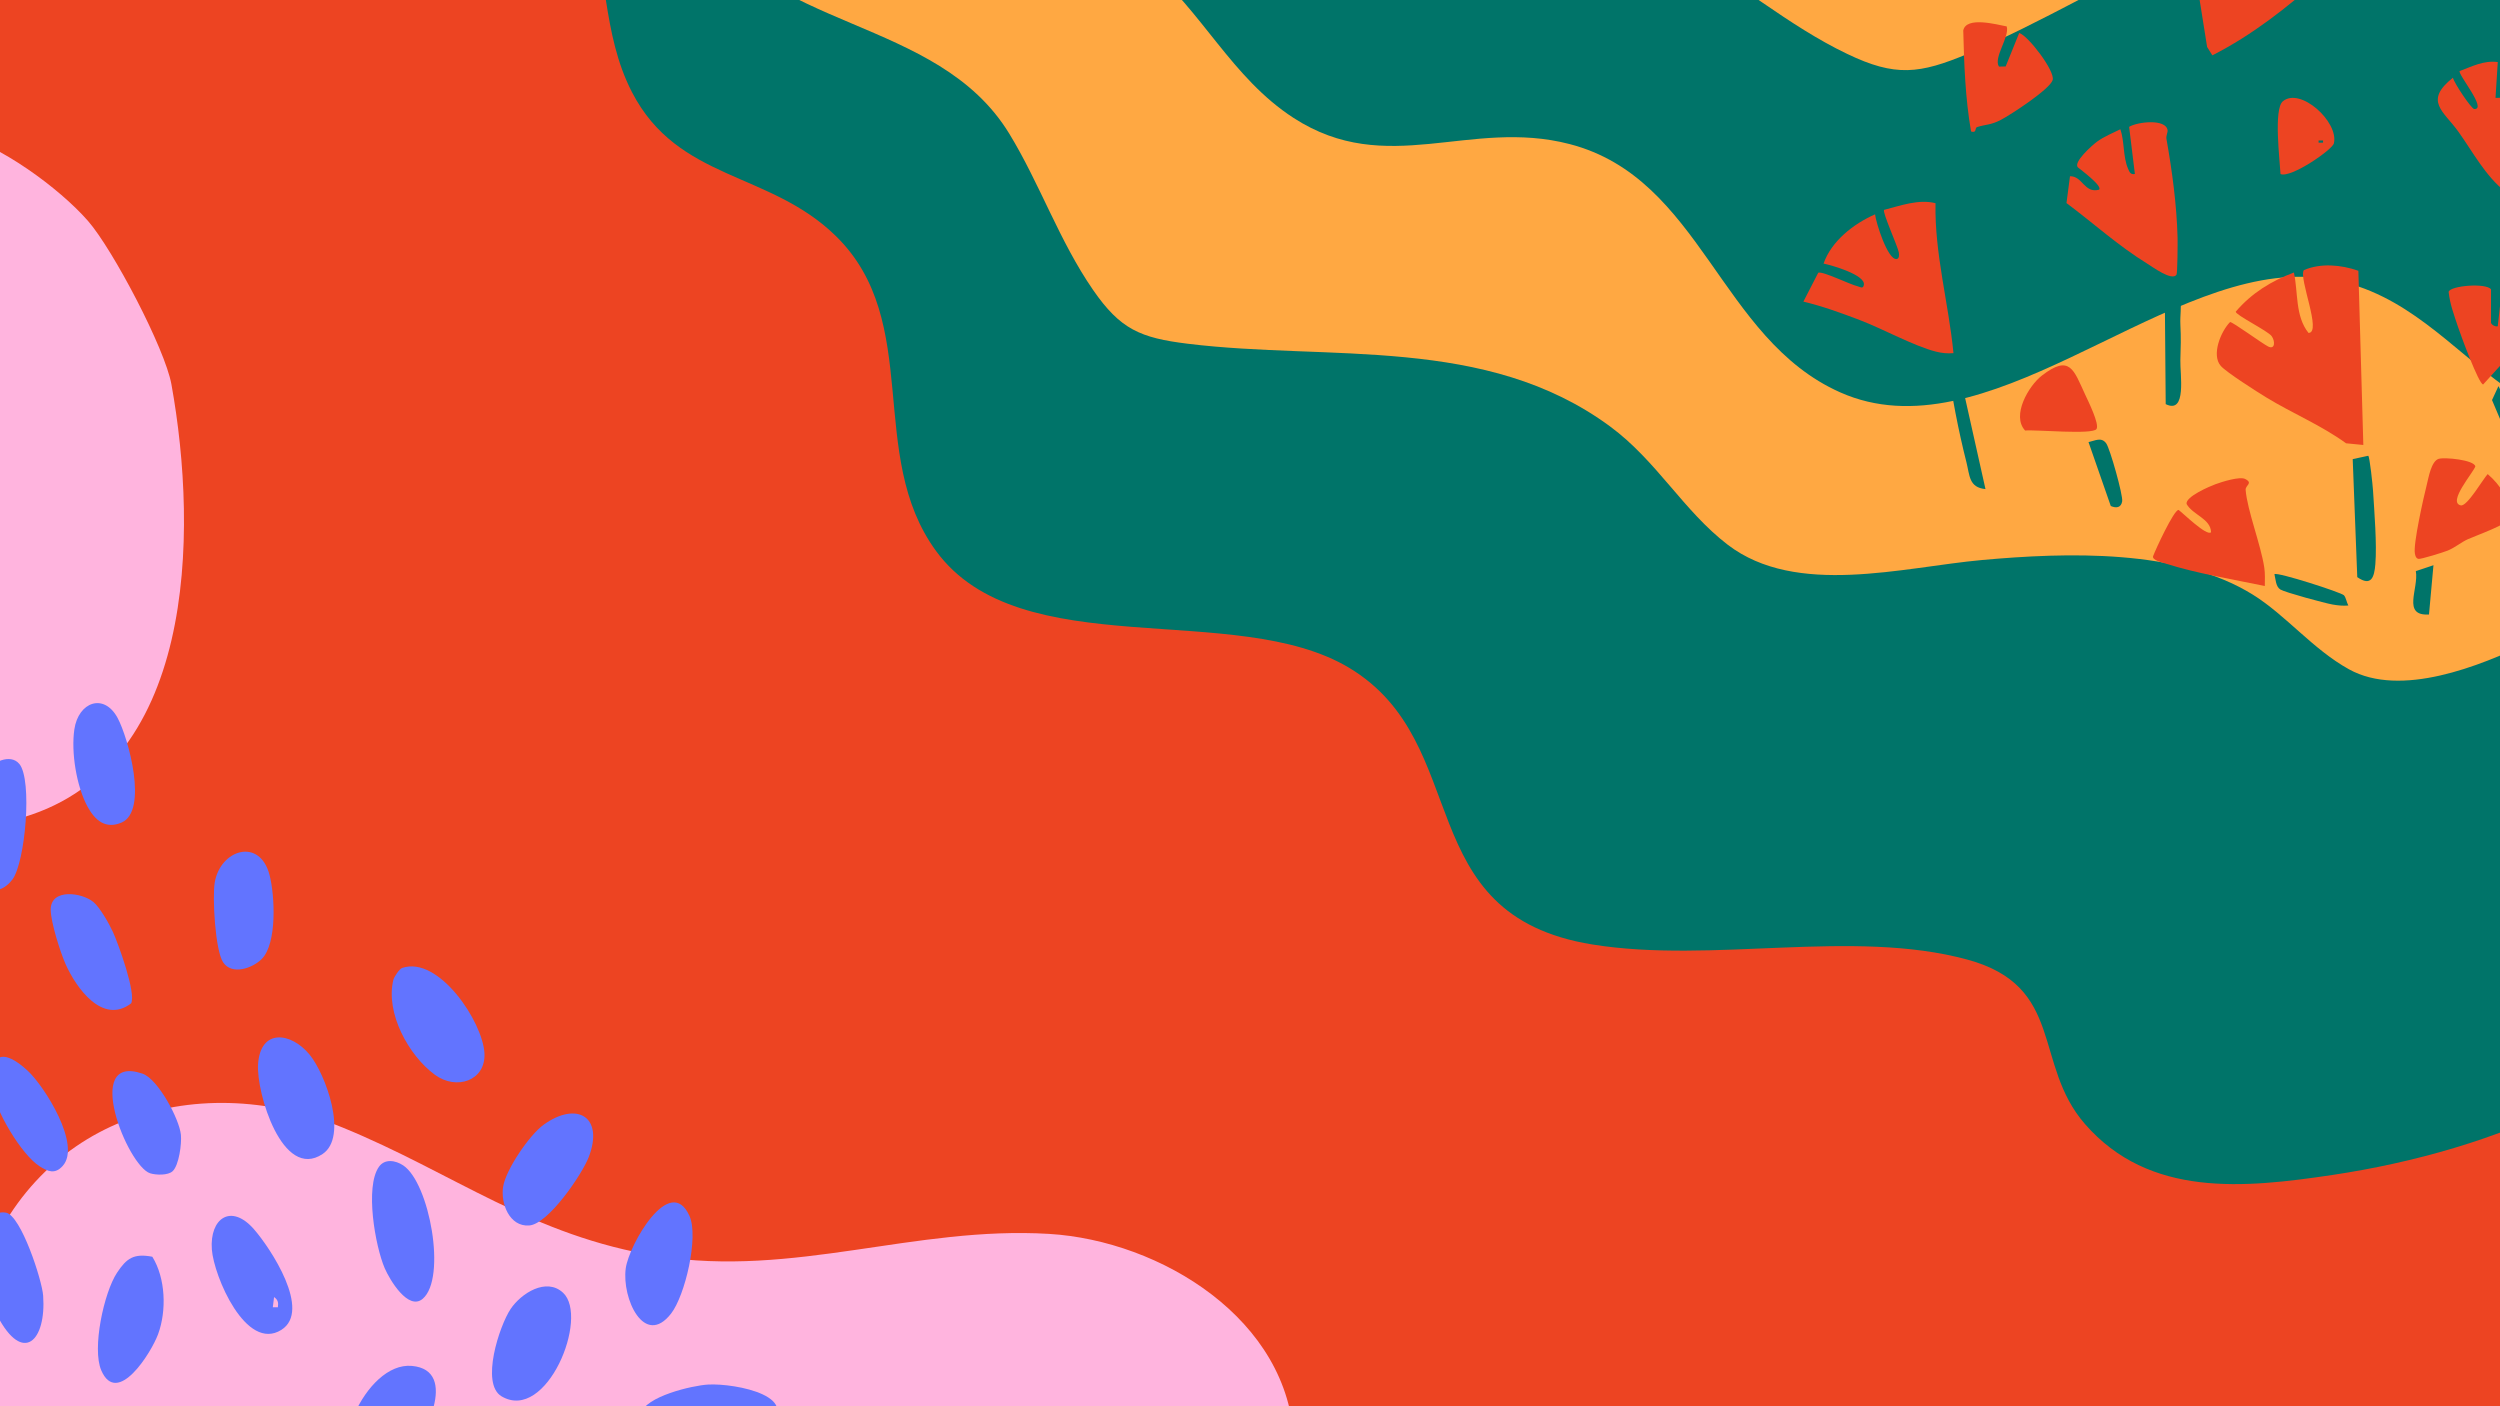 <svg width="1920" height="1080" viewBox="0 0 1920 1080" fill="none" xmlns="http://www.w3.org/2000/svg">
<g clip-path="url(#clip0_1325_7341)">
<rect width="1920" height="1080" fill="#ED4422"/>
<path d="M-16.824 985.198C-36.576 1047.67 -15.718 1150.29 21.137 1203.59C120.309 1347.1 327.873 1427.78 496.274 1439.85C585.532 1446.24 679.266 1438.13 758.724 1391.7C852.838 1336.68 997.864 1229.39 993.754 1107.62C990.577 1013.46 891.455 952.776 805.625 947.626C702.349 941.432 610.055 981.234 505.674 964.759C408.896 949.476 348.237 900.699 262.97 865.875C146.961 818.495 22.344 861.291 -16.844 985.207L-16.824 985.198Z" fill="#FFB4DE"/>
<path d="M-33.71 102.87C-66.412 95.281 -135.931 110.738 -165.018 127.973C-256.787 182.348 -243.246 346.737 -223.249 436.777C-199.721 542.695 -111.259 660.934 11.557 629.427C151.203 593.606 152.256 409.265 131.666 295.232C126.665 267.506 86.62 191.528 67.651 169.763C45.634 144.512 -0.986 110.461 -33.691 102.893L-33.71 102.87Z" fill="#FFB4DE"/>
<path d="M441.193 -98.2L449.119 -201.999L2045 -80.134L1993.48 590.562C1991.55 595.072 1949.34 611.36 1942 613.834C1889.27 631.647 1823.39 641.01 1769.73 623.302C1686.25 595.736 1681.76 516.093 1572.01 523.481C1494.69 528.668 1418.11 547.98 1340.41 550.867C1284.92 552.929 1222.93 514.597 1188.23 472.659C1153.91 431.17 1138.15 388.274 1077.34 378.992C985.266 364.954 893.165 395.987 803.084 347.339C722.242 303.673 743.97 177.618 666.941 139.264C623.507 117.639 545.246 102.672 514.594 65.892C485.289 30.724 489.856 -18.581 471.385 -58.649C464.541 -73.509 454.64 -88.582 441.153 -98.184L441.193 -98.2Z" fill="#FFA842"/>
<path d="M449.11 -201.82C494.381 -170.758 508.249 -113.899 534.412 -68.337C587.903 24.804 719.594 11.723 775.14 102.691C798.687 141.276 813.513 185.094 839.484 222.681C860.367 252.911 875.706 259.504 912.183 263.988C1021.24 277.394 1141.2 257.213 1236.55 327.511C1272.37 353.899 1292.91 392.369 1326.91 418.37C1379.58 458.664 1461.28 435.599 1522.4 430.072C1586.83 424.244 1673.25 421.298 1730.13 456.663C1755.73 472.592 1776.24 498.632 1804.01 514.02C1843.82 536.093 1904.52 511.578 1942.36 493.43C1964.55 482.792 1983.1 469.853 2003.94 457.165L1974.25 845.942C1918.98 874.786 1853.07 893.138 1791.36 902.361C1723.59 912.497 1650.71 919.989 1601.29 863.297C1561.03 817.117 1586.39 757.412 1510.73 736.915C1422.54 713.019 1315.32 740.282 1222.99 725.366C1082.09 702.598 1132.49 570.945 1036.34 512.995C948.827 460.266 783.532 511.462 718.888 423.159C664.874 349.374 709.302 247.236 641.975 181.311C590.899 131.289 520.631 139.133 485.331 70.729C461.937 25.398 467.243 -24.843 449.571 -72.124C447.305 -78.196 444.914 -84.124 440.455 -88.97L449.075 -201.861L449.11 -201.82Z" fill="#007469"/>
<path d="M808.058 -152.131C868.848 -147.191 913.616 -100.041 963.997 -70.571C1066.99 -10.331 1186.71 -95.666 1290.49 -38.654C1334.5 -14.465 1372.98 19.585 1418.78 41.473C1455.6 59.08 1474.03 56.964 1511.66 41.142C1624.19 -6.16 1728.67 -91.861 1859.41 -76.759C1908.51 -71.103 1949.55 -45.364 1996.68 -39.075C2069.71 -29.325 2135.72 -96.676 2191.59 -135.757C2250.47 -176.954 2332.15 -227.521 2406.5 -224.839C2439.98 -223.623 2474.13 -209.852 2509.39 -210.351C2559.95 -211.059 2604.92 -268.212 2631.38 -306.603C2646.9 -329.112 2657.63 -351.828 2670.71 -375.566L2856.79 15.58C2819.45 73.904 2766.05 127.996 2711.66 170.965C2651.93 218.161 2585.82 265.628 2506.87 238.274C2442.56 215.994 2434.04 144.435 2349.79 166.462C2251.58 192.131 2163.29 277.621 2066.05 314.233C1917.66 370.1 1893.54 215.36 1768.86 212.598C1655.38 210.102 1524.32 350.735 1413.24 301.316C1320.43 260.023 1306.85 137.034 1205.55 110.669C1128.69 90.657 1065.29 137.024 993.486 90.582C945.901 59.806 923.27 8.447 880.125 -27.369C874.588 -31.97 869.009 -36.364 862.035 -38.573L808.001 -152.151L808.058 -152.131Z" fill="#007469"/>
<path d="M302.132 752.385C295.794 777.883 313.908 810.742 334.005 825.444C350.524 837.549 373.034 830.065 372.073 809.086C370.948 784.896 336.908 733.757 308.837 743.388C306.711 744.124 302.684 750.217 302.152 752.364L302.132 752.385Z" fill="#6274FF"/>
<path d="M310.637 1120.81C325.889 1105.72 353.121 1052.33 316.361 1049.02C280.011 1045.73 248.956 1121.32 275.431 1135.16C288.148 1141.81 301.948 1129.42 310.637 1120.81Z" fill="#6274FF"/>
<path d="M198.189 817.251C196.697 838.925 216.814 906.913 247.747 886.282C267.598 873.032 250.139 825.001 237.749 809.931C223.683 792.796 200.09 789.483 198.189 817.251Z" fill="#6274FF"/>
<path d="M432.405 992.811C419.504 980.85 400.205 993.302 392.17 1005.28C383.542 1018.17 368.884 1062.74 385.219 1072.39C419.729 1092.78 452.727 1011.64 432.405 992.811Z" fill="#6274FF"/>
<path d="M324.621 997.49C343.205 981.684 329.895 908.379 309.614 894.986C303.685 891.081 295.446 889.731 290.969 896.172C280.195 911.631 288.127 956.84 295.426 973.914C299.208 982.747 313.54 1006.9 324.621 997.49Z" fill="#6274FF"/>
<path d="M386.406 911.289C384.341 924.15 391.21 942.287 406.441 941.163C421.182 940.079 447.044 901.842 452.115 888.715C464.116 857.614 443.017 845.387 417.461 863.83C406.585 871.682 388.532 898.223 386.426 911.268L386.406 911.289Z" fill="#6274FF"/>
<path d="M492.082 1085.81C489.915 1094.19 503.061 1100.86 509.808 1102.7C531.479 1108.63 567.052 1112.92 585.78 1099C621.006 1072.78 564.476 1062.17 543.807 1063.34C531.765 1064.03 495.517 1072.44 492.082 1085.81Z" fill="#6274FF"/>
<path d="M194.984 943.985C177.463 923.987 160.923 935.642 162.702 959.607C164.215 980.075 188.912 1038.45 216.083 1021.34C239.492 1006.62 207.844 958.687 194.984 943.985ZM209.52 1003.98L210.481 996.146C213.507 998.252 213.895 1000.36 213.425 1003.98L209.52 1003.98Z" fill="#6274FF"/>
<path d="M116.967 965.166C102.717 962.467 97.238 966.332 89.878 977.455C79.819 992.648 70.517 1035.69 77.775 1052.44C90.001 1080.72 116.129 1038.98 121.404 1024.67C128.048 1006.63 127.23 981.749 116.988 965.166L116.967 965.166Z" fill="#6274FF"/>
<path d="M109.956 1119.26C107.319 1129.65 118.911 1134.74 127.211 1136.54C145.387 1140.46 206.414 1118.07 210.605 1098.2C213.672 1083.72 197.357 1079.76 185.887 1081.39C168.755 1083.84 114.556 1101.06 109.956 1119.26ZM178.139 1111.86L174.234 1111.86L174.234 1109.94L178.139 1109.94L178.139 1111.86Z" fill="#6274FF"/>
<path d="M480.574 974.081C477.425 997.228 494.905 1035.08 515.35 1008.88C526.124 995.081 536.755 950.015 529.539 933.882C514.655 900.593 483.048 955.924 480.574 974.081Z" fill="#6274FF"/>
<path d="M71.66 692.682C62.89 685.423 38.704 682.008 38.949 698.857C39.072 708.447 46.268 731.225 50.378 740.468C58.433 758.584 78.796 787.395 100.733 770.566C104.658 762.817 90.96 725.071 86.769 715.829C83.927 709.572 76.751 696.874 71.681 692.682L71.66 692.682Z" fill="#6274FF"/>
<path d="M201.013 736.522C212.953 724.54 211.072 687.612 207.024 672.01C199.439 642.852 169.12 652.524 164.908 677.817C163.007 689.206 165.276 729.917 171.369 739.078C178.156 749.281 194.083 743.495 201.013 736.522Z" fill="#6274FF"/>
<path d="M-15.474 950.499C-18.52 968.514 -10.383 994.502 -1.98 1010.62C17.565 1048.05 35.617 1029.96 33.143 995.075C32.285 983.093 16.174 933.528 4.623 931.32C-6.151 929.275 -13.9 941.298 -15.453 950.499L-15.474 950.499Z" fill="#6274FF"/>
<path d="M57.103 560.164C54.527 577.748 58.697 603.88 67.263 619.584C72.968 630.033 81.105 637.005 93.351 631.73C114.061 622.794 98.605 566.788 90.325 551.392C79.857 531.946 60.21 539.062 57.103 560.164Z" fill="#6274FF"/>
<path d="M14.845 586.707C7.935 578.303 -6.479 585.521 -11.692 593.312C-22.241 609.036 -23.264 664.101 -11.753 679.048C-5.17 687.595 4.173 682.606 9.57 675.409C19.384 662.302 25.026 599.078 14.866 586.707L14.845 586.707Z" fill="#6274FF"/>
<path d="M48.129 895.46C62.645 879.409 34.267 834.445 21.387 822.442C2.333 804.673 -9.096 808.517 -5.906 836.039C-4.025 852.357 16.44 886.831 30.465 895.746C36.884 899.836 42.261 901.962 48.129 895.46Z" fill="#6274FF"/>
<path d="M132.566 899.508C137.514 894.805 139.599 878.366 138.945 871.557C137.78 859.452 121.404 828.678 109.444 824.568C63.075 808.64 97.892 895.501 115.291 901.083C119.768 902.514 129.091 902.8 132.546 899.488L132.566 899.508Z" fill="#6274FF"/>
<path d="M1818.82 350.041C1819.95 350.759 1822.23 372.888 1822.46 376.492C1823.46 392.74 1825.54 417.792 1824.27 433.286C1823.45 443.238 1821.19 450.734 1810.38 443.239L1806.88 352.606L1818.82 350.023V350.041Z" fill="#007469"/>
<path d="M1530.97 191.459C1530.32 178.924 1515.33 117.773 1519.62 110.779C1520.98 108.573 1526.29 107.91 1528.26 105.668L1542.98 180.466C1544 189.074 1539.61 193.127 1530.97 191.477V191.459Z" fill="#007469"/>
<path d="M1662.48 217.426C1679.45 221.263 1673.87 235.825 1674.53 249.221C1675.07 260.178 1674.84 266.024 1674.52 276.622C1674.19 287.221 1679.66 318.478 1663.26 310.372L1662.48 217.426Z" fill="#007469"/>
<path d="M1503.8 281.466L1524.85 375.614C1512.09 374.412 1512.78 365.159 1510.22 355.009C1503.94 330.226 1499.05 304.582 1495.62 279.332L1503.8 281.466Z" fill="#007469"/>
<path d="M1712.35 45.469C1712.67 65.482 1720.56 88.884 1721.03 108.323C1721.15 113.919 1719.16 117.666 1714.91 121.128C1711.87 121.791 1711.44 118.814 1710.72 116.752C1707.83 108.395 1701.77 65.787 1701.86 56.623C1701.93 49.629 1705.45 46.365 1712.33 45.469H1712.35Z" fill="#007469"/>
<path d="M1951.38 366.918L1943.9 368.46C1937.92 367.133 1917.73 315.719 1913.87 307.255L1918.82 296.531L1950.13 358.902L1951.36 366.918H1951.38Z" fill="#007469"/>
<path d="M1841.45 45.379L1859.45 -19.879C1870.69 -10.374 1864.78 -1.085 1861.55 11.432C1859.88 17.888 1853.36 44.123 1848.37 46.293L1841.45 45.379Z" fill="#007469"/>
<path d="M1603.98 339.533C1609.02 338.475 1613.86 335.373 1617.59 340.537C1620.47 344.519 1630.6 380.492 1629.83 385.029C1629.01 389.942 1625.26 390.48 1621.08 388.615L1603.98 339.533Z" fill="#007469"/>
<path d="M1803.54 465.028C1799.42 465.404 1795.47 464.992 1791.4 464.274C1785.65 463.27 1754.91 454.967 1751.33 452.744C1747.74 450.52 1747.74 444.961 1746.77 440.98C1748.82 439.061 1798.4 455.057 1800.19 457.209C1801.8 459.146 1802.21 462.678 1803.52 465.028H1803.54Z" fill="#007469"/>
<path d="M1915.16 201.7C1913.15 202.938 1907.63 202.023 1906.98 199.225C1910.64 184.736 1912.02 168.255 1916.65 154.16C1917.38 151.901 1915.95 149.587 1919.66 150.358C1932.52 153.837 1917.8 200.086 1915.18 201.7H1915.16Z" fill="#007469"/>
<path d="M1868.9 434.094L1865.46 471.932C1844.44 473.223 1857.75 451.973 1855.36 438.613L1868.88 434.094H1868.9Z" fill="#007469"/>
<path d="M1748.48 131.456L1746.8 140.924C1735.43 144.511 1719.43 158.983 1709 161.655C1703.49 163.053 1703.06 158.498 1704 153.997C1710.95 153.782 1746.08 128.945 1748.48 131.456Z" fill="#007469"/>
<path d="M1811.22 207.979L1815.04 341.74L1801.78 340.449C1782.79 326.658 1760.27 317.297 1740.56 305.264C1733.57 300.996 1709.79 285.915 1705.52 280.983C1698.21 272.555 1705.6 254.478 1712.7 247.323C1714.87 247.323 1737.26 263.768 1741.92 266.099C1747.36 268.825 1747.39 261.939 1744.65 258.173C1741.65 254.048 1717 242.033 1717.04 239.379C1729.19 225.14 1744.27 215.833 1761.72 209.288C1765.04 224.531 1762.58 242.768 1772.93 255.68C1783.47 255.734 1765.13 213.34 1769.36 207.458C1782.32 201.845 1798.15 203.352 1811.22 207.961V207.979Z" fill="#ED4422"/>
<path d="M1486.47 156.06C1485.7 194.885 1496.53 232.759 1500.26 271.207C1495.61 271.637 1491.33 271.171 1486.81 270.041C1470.28 265.917 1445.82 252.485 1428.43 245.85C1414.26 240.452 1399.77 235.162 1385 231.647L1396.42 209.446C1400.15 208.191 1420.63 218.484 1426.9 219.937C1428.39 220.277 1430.87 222.25 1431.46 218.753C1432.73 211.15 1406.82 203.69 1400.49 202.434C1406.53 185.129 1423.53 171.877 1440.05 164.614C1440.69 170.872 1449.62 199.296 1456.42 198.955C1458.66 198.848 1458.64 195.817 1458.26 193.755C1457.39 189.038 1445.57 163.018 1446.95 161.189C1459.63 157.925 1473.58 152.76 1486.5 156.06H1486.47Z" fill="#ED4422"/>
<path d="M1739.75 -32.788C1738.57 -30.69 1739.65 -27.05 1739.39 -24.539C1749.67 -20.45 1760.97 -43.62 1767.56 -41.647C1768.94 -41.235 1783.22 -21.096 1782.25 -17.079C1756.61 5.696 1729.8 26.892 1699.09 42.494L1695.07 36.092L1679.94 -59.042C1684.42 -61.194 1699.5 -67.937 1703.39 -65.103L1709.29 -36.608C1718.25 -40.625 1708.16 -65.552 1710.15 -67.542C1727.78 -68.636 1746.8 -61.194 1760.01 -49.502C1760.01 -47.332 1740.97 -34.922 1739.77 -32.806L1739.75 -32.788Z" fill="#ED4422"/>
<path d="M1589.73 135.367C1599.39 135.062 1600.74 148.763 1612.07 145.679C1615.17 142.989 1597.44 129.934 1595.97 128.642C1591.68 124.894 1606.94 111.427 1610.48 108.827C1615.68 104.989 1622.63 102.138 1628.44 99.268C1631.62 108.468 1630.45 120.626 1634.31 129.485C1635.43 132.085 1636.17 134.273 1639.59 133.628L1635.17 97.421C1641.42 93.566 1663.42 90.948 1664.7 100.039C1664.93 101.671 1663.41 104.254 1663.84 106.693C1668.23 131.583 1671.71 157.191 1672.37 182.584C1672.46 186.207 1672.35 209.878 1671.53 211.026C1668.01 216.011 1653.13 204.965 1649.04 202.454C1627.08 188.969 1607.66 171.323 1587.06 155.954L1589.75 135.349L1589.73 135.367Z" fill="#ED4422"/>
<path d="M1739.38 450.051C1714.74 444.922 1686.93 440.403 1662.92 432.746C1660.62 432.01 1652.48 430.127 1653.6 427.097C1655.42 422.093 1669.54 391.554 1673.14 391.608C1676.64 394.118 1694.78 412.069 1698.08 408.769C1697.85 398.314 1684.02 395.499 1679.29 387.053C1678.3 381.458 1697.18 373.442 1701.56 371.846C1706.58 370.016 1720.14 365.713 1724.35 367.882C1730.63 371.11 1724.39 372.653 1724.65 376.221C1725.86 391.841 1736.36 418.435 1738.96 435.848C1739.68 440.582 1739.39 445.317 1739.38 450.069V450.051Z" fill="#ED4422"/>
<path d="M1918.29 47.657L1916.55 75.184L1924.98 74.987L1928.62 49.379C1935.63 49.379 1951.43 56.157 1951.96 63.94L1924.3 147.364C1908.89 135.349 1899.39 117.039 1888.02 101.115C1876.76 85.352 1861.2 77.695 1883.85 59.69C1884.74 63.797 1898.05 83.63 1900.22 83.738C1910.47 84.222 1887.36 56.839 1889.03 54.561C1898.67 50.975 1907.46 46.276 1918.27 47.657H1918.29Z" fill="#ED4422"/>
<path d="M1541.15 20.275C1543.55 28.399 1530.71 44.305 1535.21 51.156L1540.36 51.03L1550.74 25.332C1557.5 27.233 1578.48 54.635 1576.45 61.467C1574.37 68.479 1544.38 88.025 1536.67 92.06C1528.96 96.095 1525.28 95.432 1518.41 97.584C1516.37 98.229 1518.45 102.479 1513.77 100.973C1509.32 75.239 1508.43 49.434 1507.78 23.378C1510.09 12.421 1533.21 18.787 1541.15 20.293V20.275Z" fill="#ED4422"/>
<path d="M1873.03 352.371C1877.44 351.026 1900 353.16 1901.06 358.163C1899.8 362.575 1879.33 385.906 1889.92 388.129C1894.77 389.133 1906.98 367.865 1910.54 364.099C1920.41 372.563 1927.72 383.969 1928.42 397.293C1926.72 402.547 1901.4 411.334 1895.27 414.132C1890.07 416.499 1885.55 420.498 1879.88 422.829C1876.73 424.138 1859.01 429.644 1857.34 429.231C1855.44 428.765 1854.92 426.81 1854.62 425.071C1853.27 417.647 1861.34 381.817 1863.76 372.312C1865.13 366.933 1867.12 354.128 1873.02 352.335L1873.03 352.371Z" fill="#ED4422"/>
<path d="M1913.12 248.005C1913.53 249.439 1916.44 251.143 1918.27 250.569L1921.75 219.617C1931.52 219.725 1954.34 232.977 1954.58 242.858L1907.08 295.258C1903.74 295.294 1889.69 256.917 1887.73 251C1884.81 242.177 1881.49 233.479 1880.54 224.118C1882 219.294 1909.34 217.142 1913.1 222.199V247.987L1913.12 248.005Z" fill="#ED4422"/>
<path d="M1610.13 329.471C1607.25 334.062 1563.55 329.83 1555.3 330.655C1544.62 319.25 1557.96 296.313 1568.21 288.405C1589.82 271.799 1592.6 284.101 1601.51 303.271C1603.75 308.095 1612.5 325.705 1610.13 329.471Z" fill="#ED4422"/>
<path d="M1751.43 133.668C1750.93 123.249 1746.03 83.868 1753.2 77.825C1766.51 66.617 1796.27 93.462 1792.43 110.104C1791.32 114.91 1759.34 137.057 1751.43 133.668ZM1784.1 107.88H1780.67V109.566H1784.1V107.88Z" fill="#ED4422"/>
</g>
<defs>
<clipPath id="clip0_1325_7341">
<rect width="1920" height="1080" fill="white"/>
</clipPath>
</defs>
</svg>
